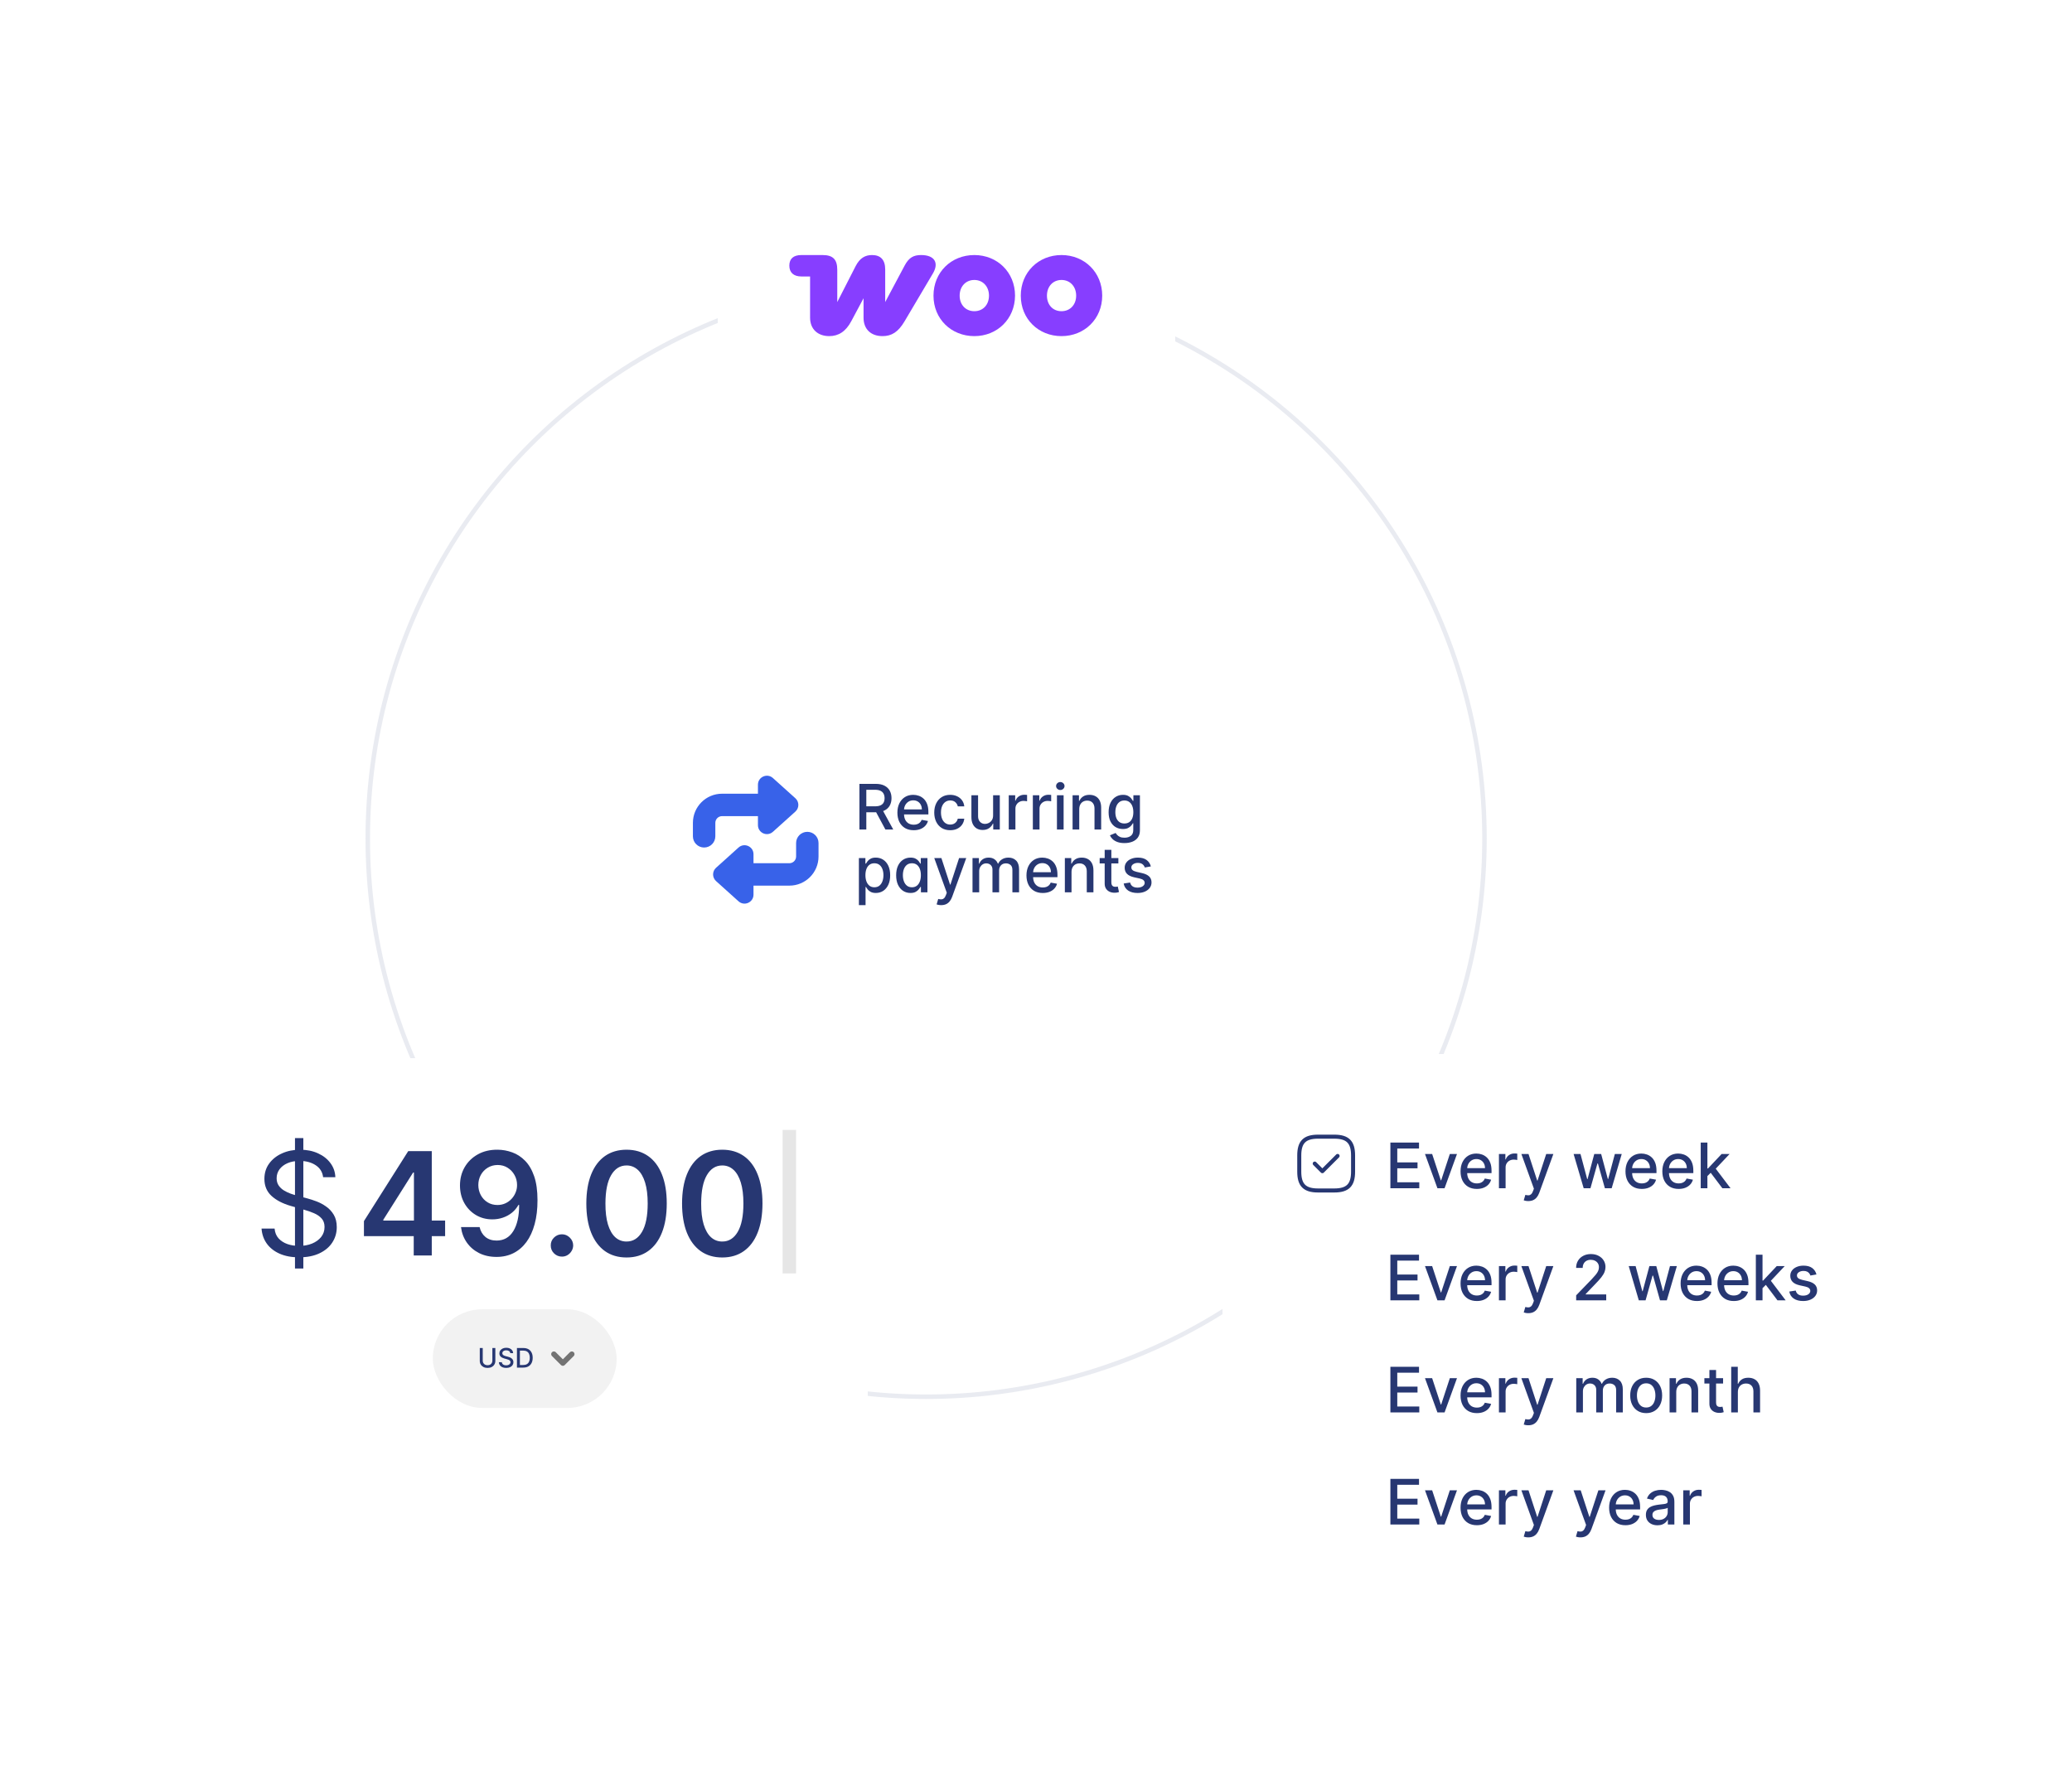 <?xml version="1.0" encoding="UTF-8"?> <svg xmlns="http://www.w3.org/2000/svg" width="462" height="399" viewBox="0 0 462 399" fill="none"><g filter="url(#filter0_dd_1973_12064)" data-figma-bg-blur-radius="40"><rect x="138.5" y="157" width="135.011" height="60.527" rx="10" fill="white" shape-rendering="crispEdges"></rect><path fill-rule="evenodd" clip-rule="evenodd" d="M154.5 183.513C154.5 179.923 157.41 177.013 161 177.013H172C173.381 177.013 174.5 178.132 174.5 179.513C174.5 180.894 173.381 182.013 172 182.013H161C160.172 182.013 159.5 182.685 159.5 183.513V186.513C159.5 187.894 158.381 189.013 157 189.013C155.619 189.013 154.5 187.894 154.5 186.513V183.513Z" fill="#3862E9"></path><path d="M177.348 178.027C178.231 178.821 178.231 180.205 177.348 181L172.338 185.509C171.051 186.667 169 185.754 169 184.022L169 175.004C169 173.272 171.051 172.359 172.338 173.517L177.348 178.027Z" fill="#3862E9"></path><path fill-rule="evenodd" clip-rule="evenodd" d="M182.51 191.014C182.51 194.604 179.6 197.514 176.01 197.514H165.01C163.629 197.514 162.51 196.395 162.51 195.014C162.51 193.633 163.629 192.514 165.01 192.514H176.01C176.838 192.514 177.51 191.843 177.51 191.014V188.014C177.51 186.633 178.629 185.514 180.01 185.514C181.39 185.514 182.51 186.633 182.51 188.014V191.014Z" fill="#3862E9"></path><path d="M159.662 196.501C158.779 195.706 158.779 194.322 159.662 193.528L164.672 189.018C165.959 187.86 168.01 188.773 168.01 190.505L168.01 199.523C168.01 201.255 165.959 202.168 164.672 201.01L159.662 196.501Z" fill="#3862E9"></path><path d="M191.629 185V174.818H195.259C196.047 174.818 196.702 174.954 197.222 175.226C197.746 175.498 198.137 175.874 198.396 176.354C198.654 176.832 198.783 177.384 198.783 178.01C198.783 178.633 198.653 179.182 198.391 179.656C198.132 180.126 197.741 180.492 197.217 180.754C196.697 181.016 196.042 181.147 195.254 181.147H192.504V179.825H195.114C195.612 179.825 196.016 179.753 196.328 179.611C196.642 179.468 196.873 179.261 197.019 178.989C197.164 178.718 197.237 178.391 197.237 178.01C197.237 177.625 197.163 177.292 197.014 177.011C196.868 176.729 196.637 176.513 196.323 176.364C196.011 176.212 195.602 176.136 195.095 176.136H193.166V185H191.629ZM196.656 180.406L199.171 185H197.421L194.955 180.406H196.656ZM203.729 185.154C202.977 185.154 202.329 184.993 201.785 184.672C201.245 184.347 200.827 183.891 200.532 183.305C200.241 182.715 200.095 182.024 200.095 181.232C200.095 180.449 200.241 179.76 200.532 179.163C200.827 178.567 201.238 178.101 201.765 177.766C202.295 177.432 202.915 177.264 203.625 177.264C204.055 177.264 204.473 177.335 204.877 177.478C205.282 177.621 205.645 177.844 205.966 178.149C206.288 178.454 206.541 178.85 206.727 179.337C206.912 179.821 207.005 180.41 207.005 181.102V181.629H200.935V180.516H205.549C205.549 180.125 205.469 179.778 205.31 179.477C205.151 179.172 204.927 178.931 204.639 178.756C204.354 178.58 204.019 178.492 203.634 178.492C203.217 178.492 202.852 178.595 202.541 178.8C202.233 179.003 201.994 179.268 201.825 179.596C201.659 179.921 201.576 180.274 201.576 180.655V181.525C201.576 182.035 201.666 182.469 201.845 182.827C202.027 183.185 202.281 183.459 202.605 183.648C202.93 183.833 203.31 183.926 203.744 183.926C204.026 183.926 204.282 183.886 204.514 183.807C204.746 183.724 204.947 183.601 205.116 183.439C205.285 183.277 205.414 183.076 205.504 182.837L206.911 183.091C206.798 183.505 206.596 183.868 206.304 184.18C206.016 184.488 205.653 184.728 205.215 184.901C204.781 185.07 204.286 185.154 203.729 185.154ZM211.871 185.154C211.132 185.154 210.496 184.987 209.962 184.652C209.432 184.314 209.024 183.848 208.739 183.255C208.454 182.662 208.312 181.982 208.312 181.217C208.312 180.441 208.457 179.757 208.749 179.163C209.041 178.567 209.452 178.101 209.982 177.766C210.512 177.432 211.137 177.264 211.856 177.264C212.436 177.264 212.953 177.372 213.407 177.587C213.861 177.799 214.228 178.098 214.506 178.482C214.788 178.867 214.955 179.316 215.008 179.83H213.562C213.482 179.472 213.3 179.163 213.015 178.905C212.733 178.646 212.355 178.517 211.881 178.517C211.467 178.517 211.104 178.626 210.792 178.845C210.484 179.061 210.244 179.369 210.071 179.77C209.899 180.168 209.813 180.638 209.813 181.182C209.813 181.739 209.897 182.219 210.066 182.624C210.236 183.028 210.474 183.341 210.782 183.563C211.094 183.785 211.46 183.896 211.881 183.896C212.163 183.896 212.418 183.845 212.647 183.742C212.879 183.636 213.073 183.485 213.228 183.29C213.388 183.094 213.499 182.859 213.562 182.584H215.008C214.955 183.078 214.794 183.518 214.526 183.906C214.258 184.294 213.898 184.599 213.447 184.821C213 185.043 212.474 185.154 211.871 185.154ZM221.435 181.833V177.364H222.927V185H221.465V183.678H221.386C221.21 184.085 220.928 184.425 220.54 184.697C220.156 184.965 219.677 185.099 219.104 185.099C218.613 185.099 218.179 184.992 217.801 184.776C217.427 184.558 217.132 184.234 216.916 183.807C216.704 183.379 216.598 182.851 216.598 182.221V177.364H218.084V182.042C218.084 182.562 218.229 182.977 218.517 183.285C218.805 183.593 219.18 183.747 219.641 183.747C219.919 183.747 220.196 183.678 220.471 183.538C220.749 183.399 220.98 183.189 221.162 182.907C221.347 182.625 221.439 182.267 221.435 181.833ZM224.924 185V177.364H226.361V178.577H226.44C226.58 178.166 226.825 177.843 227.176 177.607C227.531 177.369 227.932 177.249 228.379 177.249C228.472 177.249 228.582 177.253 228.707 177.259C228.837 177.266 228.938 177.274 229.011 177.284V178.706C228.951 178.689 228.845 178.671 228.693 178.651C228.54 178.628 228.388 178.616 228.235 178.616C227.884 178.616 227.571 178.691 227.296 178.84C227.024 178.986 226.808 179.19 226.649 179.452C226.49 179.71 226.411 180.005 226.411 180.337V185H224.924ZM230.297 185V177.364H231.734V178.577H231.813C231.953 178.166 232.198 177.843 232.549 177.607C232.904 177.369 233.305 177.249 233.752 177.249C233.845 177.249 233.955 177.253 234.081 177.259C234.21 177.266 234.311 177.274 234.384 177.284V178.706C234.324 178.689 234.218 178.671 234.066 178.651C233.913 178.628 233.761 178.616 233.608 178.616C233.257 178.616 232.944 178.691 232.669 178.84C232.397 178.986 232.181 179.19 232.022 179.452C231.863 179.71 231.784 180.005 231.784 180.337V185H230.297ZM235.67 185V177.364H237.157V185H235.67ZM236.421 176.185C236.162 176.185 235.94 176.099 235.755 175.927C235.572 175.751 235.481 175.542 235.481 175.3C235.481 175.055 235.572 174.846 235.755 174.674C235.94 174.498 236.162 174.411 236.421 174.411C236.679 174.411 236.9 174.498 237.082 174.674C237.268 174.846 237.361 175.055 237.361 175.3C237.361 175.542 237.268 175.751 237.082 175.927C236.9 176.099 236.679 176.185 236.421 176.185ZM240.643 180.466V185H239.157V177.364H240.583V178.607H240.678C240.853 178.202 241.129 177.877 241.503 177.632C241.881 177.387 242.357 177.264 242.93 177.264C243.45 177.264 243.906 177.374 244.297 177.592C244.688 177.808 244.992 178.129 245.207 178.557C245.422 178.984 245.53 179.513 245.53 180.143V185H244.044V180.322C244.044 179.768 243.899 179.336 243.611 179.024C243.323 178.709 242.927 178.552 242.423 178.552C242.078 178.552 241.772 178.626 241.503 178.776C241.238 178.925 241.027 179.143 240.872 179.432C240.719 179.717 240.643 180.062 240.643 180.466ZM250.725 188.023C250.119 188.023 249.597 187.943 249.159 187.784C248.725 187.625 248.371 187.415 248.095 187.153C247.82 186.891 247.615 186.604 247.479 186.293L248.757 185.766C248.846 185.911 248.965 186.066 249.115 186.228C249.267 186.394 249.473 186.535 249.731 186.651C249.993 186.767 250.329 186.825 250.74 186.825C251.304 186.825 251.769 186.687 252.137 186.412C252.505 186.14 252.689 185.706 252.689 185.109V183.608H252.595C252.505 183.77 252.376 183.951 252.207 184.15C252.041 184.349 251.813 184.521 251.521 184.667C251.229 184.813 250.85 184.886 250.382 184.886C249.779 184.886 249.236 184.745 248.752 184.463C248.271 184.178 247.89 183.759 247.608 183.205C247.33 182.648 247.191 181.964 247.191 181.152C247.191 180.34 247.328 179.644 247.603 179.064C247.882 178.484 248.263 178.04 248.747 177.732C249.231 177.42 249.779 177.264 250.392 177.264C250.866 177.264 251.249 177.344 251.541 177.503C251.832 177.659 252.059 177.841 252.222 178.05C252.388 178.259 252.515 178.442 252.605 178.602H252.714V177.364H254.171V185.169C254.171 185.825 254.018 186.364 253.713 186.785C253.408 187.206 252.996 187.517 252.475 187.719C251.958 187.922 251.375 188.023 250.725 188.023ZM250.71 183.653C251.138 183.653 251.499 183.553 251.794 183.354C252.093 183.152 252.318 182.864 252.47 182.489C252.626 182.112 252.704 181.659 252.704 181.132C252.704 180.618 252.628 180.166 252.475 179.775C252.323 179.384 252.099 179.079 251.804 178.86C251.509 178.638 251.145 178.527 250.71 178.527C250.263 178.527 249.89 178.643 249.592 178.875C249.294 179.104 249.068 179.415 248.916 179.81C248.767 180.204 248.692 180.645 248.692 181.132C248.692 181.633 248.768 182.072 248.921 182.45C249.073 182.827 249.299 183.122 249.597 183.335C249.898 183.547 250.27 183.653 250.71 183.653ZM191.51 201.864V191.364H192.962V192.602H193.086C193.172 192.442 193.296 192.259 193.459 192.05C193.621 191.841 193.847 191.659 194.135 191.503C194.423 191.344 194.805 191.264 195.278 191.264C195.895 191.264 196.445 191.42 196.929 191.732C197.413 192.043 197.792 192.492 198.068 193.079C198.346 193.665 198.485 194.371 198.485 195.197C198.485 196.022 198.348 196.73 198.073 197.32C197.797 197.906 197.42 198.359 196.939 198.677C196.458 198.992 195.91 199.149 195.293 199.149C194.829 199.149 194.45 199.071 194.155 198.915C193.863 198.76 193.635 198.577 193.469 198.369C193.303 198.16 193.176 197.974 193.086 197.812H192.997V201.864H191.51ZM192.967 195.182C192.967 195.719 193.045 196.189 193.2 196.594C193.356 196.998 193.582 197.315 193.877 197.543C194.171 197.769 194.533 197.881 194.96 197.881C195.404 197.881 195.776 197.764 196.074 197.528C196.372 197.29 196.598 196.967 196.75 196.559C196.906 196.151 196.984 195.692 196.984 195.182C196.984 194.678 196.908 194.226 196.755 193.825C196.606 193.424 196.381 193.107 196.079 192.875C195.781 192.643 195.408 192.527 194.96 192.527C194.529 192.527 194.165 192.638 193.867 192.86C193.572 193.082 193.348 193.392 193.195 193.79C193.043 194.187 192.967 194.652 192.967 195.182ZM203.009 199.149C202.393 199.149 201.843 198.992 201.359 198.677C200.878 198.359 200.5 197.906 200.225 197.32C199.953 196.73 199.818 196.022 199.818 195.197C199.818 194.371 199.955 193.665 200.23 193.079C200.509 192.492 200.89 192.043 201.374 191.732C201.858 191.42 202.406 191.264 203.019 191.264C203.493 191.264 203.874 191.344 204.163 191.503C204.454 191.659 204.68 191.841 204.839 192.05C205.001 192.259 205.127 192.442 205.217 192.602H205.306V191.364H206.793V199H205.341V197.812H205.217C205.127 197.974 204.998 198.16 204.829 198.369C204.663 198.577 204.435 198.76 204.143 198.915C203.851 199.071 203.473 199.149 203.009 199.149ZM203.337 197.881C203.765 197.881 204.126 197.769 204.421 197.543C204.72 197.315 204.945 196.998 205.097 196.594C205.253 196.189 205.331 195.719 205.331 195.182C205.331 194.652 205.255 194.187 205.102 193.79C204.95 193.392 204.726 193.082 204.431 192.86C204.136 192.638 203.772 192.527 203.337 192.527C202.89 192.527 202.517 192.643 202.219 192.875C201.921 193.107 201.695 193.424 201.543 193.825C201.394 194.226 201.319 194.678 201.319 195.182C201.319 195.692 201.395 196.151 201.548 196.559C201.7 196.967 201.926 197.29 202.224 197.528C202.525 197.764 202.897 197.881 203.337 197.881ZM209.854 201.864C209.632 201.864 209.43 201.845 209.247 201.809C209.065 201.776 208.929 201.739 208.84 201.7L209.198 200.482C209.469 200.554 209.711 200.586 209.924 200.576C210.136 200.566 210.323 200.487 210.485 200.337C210.651 200.188 210.797 199.945 210.923 199.607L211.107 199.099L208.313 191.364H209.904L211.838 197.29H211.917L213.851 191.364H215.447L212.3 200.019C212.154 200.417 211.969 200.753 211.743 201.028C211.518 201.307 211.249 201.516 210.938 201.655C210.626 201.794 210.265 201.864 209.854 201.864ZM216.844 199V191.364H218.271V192.607H218.365C218.524 192.186 218.785 191.857 219.146 191.622C219.507 191.384 219.94 191.264 220.443 191.264C220.954 191.264 221.381 191.384 221.726 191.622C222.074 191.861 222.331 192.189 222.497 192.607H222.576C222.759 192.199 223.049 191.874 223.446 191.632C223.844 191.387 224.318 191.264 224.868 191.264C225.561 191.264 226.126 191.481 226.563 191.915C227.004 192.35 227.225 193.004 227.225 193.879V199H225.738V194.018C225.738 193.501 225.597 193.127 225.316 192.895C225.034 192.663 224.697 192.547 224.306 192.547C223.822 192.547 223.446 192.696 223.178 192.994C222.909 193.289 222.775 193.669 222.775 194.133V199H221.294V193.924C221.294 193.51 221.164 193.177 220.906 192.925C220.647 192.673 220.311 192.547 219.897 192.547C219.615 192.547 219.355 192.621 219.116 192.771C218.881 192.916 218.69 193.12 218.544 193.382C218.402 193.644 218.331 193.947 218.331 194.292V199H216.844ZM232.508 199.154C231.756 199.154 231.108 198.993 230.564 198.672C230.024 198.347 229.607 197.891 229.312 197.305C229.02 196.715 228.874 196.024 228.874 195.232C228.874 194.449 229.02 193.76 229.312 193.163C229.607 192.567 230.017 192.101 230.544 191.766C231.075 191.432 231.695 191.264 232.404 191.264C232.835 191.264 233.252 191.335 233.657 191.478C234.061 191.621 234.424 191.844 234.745 192.149C235.067 192.454 235.321 192.85 235.506 193.337C235.692 193.821 235.785 194.41 235.785 195.102V195.629H229.714V194.516H234.328C234.328 194.125 234.248 193.778 234.089 193.477C233.93 193.172 233.706 192.931 233.418 192.756C233.133 192.58 232.798 192.492 232.414 192.492C231.996 192.492 231.632 192.595 231.32 192.8C231.012 193.003 230.773 193.268 230.604 193.596C230.438 193.921 230.356 194.274 230.356 194.655V195.525C230.356 196.035 230.445 196.469 230.624 196.827C230.806 197.185 231.06 197.459 231.385 197.648C231.709 197.833 232.089 197.926 232.523 197.926C232.805 197.926 233.062 197.886 233.294 197.807C233.526 197.724 233.726 197.601 233.895 197.439C234.064 197.277 234.194 197.076 234.283 196.837L235.69 197.091C235.577 197.505 235.375 197.868 235.084 198.18C234.795 198.488 234.432 198.728 233.995 198.901C233.561 199.07 233.065 199.154 232.508 199.154ZM238.92 194.466V199H237.434V191.364H238.861V192.607H238.955C239.131 192.202 239.406 191.877 239.78 191.632C240.158 191.387 240.634 191.264 241.207 191.264C241.728 191.264 242.183 191.374 242.574 191.592C242.966 191.808 243.269 192.129 243.484 192.557C243.7 192.984 243.807 193.513 243.807 194.143V199H242.321V194.322C242.321 193.768 242.177 193.336 241.888 193.024C241.6 192.709 241.204 192.552 240.7 192.552C240.355 192.552 240.049 192.626 239.78 192.776C239.515 192.925 239.305 193.143 239.149 193.432C238.997 193.717 238.92 194.062 238.92 194.466ZM249.366 191.364V192.557H245.195V191.364H249.366ZM246.313 189.534H247.8V196.758C247.8 197.046 247.843 197.263 247.929 197.409C248.015 197.552 248.126 197.649 248.262 197.702C248.401 197.752 248.552 197.777 248.714 197.777C248.834 197.777 248.938 197.769 249.028 197.752C249.117 197.736 249.187 197.722 249.236 197.712L249.505 198.94C249.419 198.973 249.296 199.007 249.137 199.04C248.978 199.076 248.779 199.096 248.54 199.099C248.149 199.106 247.785 199.036 247.447 198.891C247.109 198.745 246.835 198.519 246.626 198.214C246.418 197.91 246.313 197.527 246.313 197.066V189.534ZM256.609 193.228L255.262 193.467C255.206 193.294 255.116 193.13 254.994 192.974C254.874 192.819 254.712 192.691 254.506 192.592C254.301 192.492 254.044 192.442 253.736 192.442C253.315 192.442 252.963 192.537 252.682 192.726C252.4 192.911 252.259 193.152 252.259 193.447C252.259 193.702 252.354 193.907 252.543 194.063C252.731 194.219 253.036 194.347 253.457 194.446L254.67 194.724C255.373 194.887 255.897 195.137 256.241 195.475C256.586 195.813 256.758 196.252 256.758 196.793C256.758 197.25 256.626 197.658 256.361 198.016C256.099 198.37 255.733 198.649 255.262 198.851C254.795 199.053 254.253 199.154 253.636 199.154C252.781 199.154 252.083 198.972 251.543 198.607C251.003 198.239 250.672 197.717 250.549 197.041L251.986 196.822C252.075 197.197 252.259 197.48 252.538 197.673C252.816 197.862 253.179 197.956 253.626 197.956C254.114 197.956 254.503 197.855 254.795 197.653C255.086 197.447 255.232 197.197 255.232 196.902C255.232 196.663 255.143 196.463 254.964 196.3C254.788 196.138 254.518 196.015 254.153 195.933L252.861 195.649C252.148 195.487 251.621 195.228 251.28 194.874C250.942 194.519 250.773 194.07 250.773 193.526C250.773 193.076 250.899 192.681 251.15 192.343C251.402 192.005 251.75 191.741 252.195 191.553C252.639 191.36 253.147 191.264 253.721 191.264C254.546 191.264 255.196 191.443 255.67 191.801C256.144 192.156 256.457 192.631 256.609 193.228Z" fill="#273772"></path></g><circle cx="206.5" cy="187" r="124.5" stroke="#273772" stroke-opacity="0.1"></circle><g filter="url(#filter1_dd_1973_12064)" data-figma-bg-blur-radius="40"><rect x="40.5" y="236" width="153" height="94" rx="10" fill="white" shape-rendering="crispEdges"></rect><path d="M65.773 282.909V253.818H67.636V282.909H65.773ZM72.046 262.545C71.909 261.394 71.356 260.5 70.386 259.864C69.417 259.227 68.227 258.909 66.818 258.909C65.788 258.909 64.886 259.076 64.114 259.409C63.349 259.742 62.75 260.201 62.318 260.784C61.894 261.367 61.682 262.03 61.682 262.773C61.682 263.394 61.83 263.928 62.125 264.375C62.428 264.814 62.814 265.182 63.284 265.477C63.754 265.765 64.246 266.004 64.761 266.193C65.276 266.375 65.75 266.523 66.182 266.636L68.546 267.273C69.151 267.432 69.826 267.652 70.568 267.932C71.318 268.212 72.034 268.595 72.716 269.08C73.405 269.557 73.974 270.17 74.421 270.92C74.867 271.67 75.091 272.591 75.091 273.682C75.091 274.939 74.761 276.076 74.102 277.091C73.451 278.106 72.496 278.913 71.239 279.511C69.989 280.11 68.47 280.409 66.682 280.409C65.015 280.409 63.572 280.14 62.352 279.602C61.14 279.064 60.186 278.314 59.489 277.352C58.799 276.39 58.409 275.273 58.318 274H61.227C61.303 274.879 61.599 275.606 62.114 276.182C62.636 276.75 63.295 277.174 64.091 277.455C64.894 277.727 65.758 277.864 66.682 277.864C67.758 277.864 68.724 277.689 69.579 277.341C70.436 276.985 71.114 276.492 71.614 275.864C72.114 275.227 72.364 274.485 72.364 273.636C72.364 272.864 72.148 272.235 71.716 271.75C71.284 271.265 70.716 270.871 70.011 270.568C69.307 270.265 68.546 270 67.727 269.773L64.864 268.955C63.045 268.432 61.606 267.686 60.545 266.716C59.485 265.746 58.955 264.477 58.955 262.909C58.955 261.606 59.307 260.47 60.011 259.5C60.724 258.523 61.678 257.765 62.875 257.227C64.079 256.682 65.424 256.409 66.909 256.409C68.409 256.409 69.742 256.678 70.909 257.216C72.076 257.746 73 258.473 73.682 259.398C74.371 260.322 74.735 261.371 74.773 262.545H72.046Z" fill="#273772"></path><path d="M81.148 275.682V272.33L91.023 256.727H93.818V261.5H92.114L85.466 272.034V272.216H99.25V275.682H81.148ZM92.25 280V274.659L92.296 273.159V256.727H96.273V280H92.25ZM110.96 256.409C112.074 256.417 113.157 256.614 114.21 257C115.271 257.379 116.225 258 117.074 258.864C117.922 259.72 118.597 260.867 119.097 262.307C119.597 263.746 119.847 265.527 119.847 267.648C119.854 269.648 119.642 271.436 119.21 273.011C118.786 274.58 118.176 275.905 117.381 276.989C116.585 278.072 115.627 278.898 114.506 279.466C113.384 280.034 112.123 280.318 110.722 280.318C109.252 280.318 107.949 280.03 106.812 279.455C105.684 278.879 104.771 278.091 104.074 277.091C103.377 276.091 102.949 274.947 102.79 273.659H106.938C107.15 274.583 107.581 275.318 108.233 275.864C108.892 276.402 109.722 276.67 110.722 276.67C112.335 276.67 113.578 275.97 114.449 274.568C115.32 273.167 115.756 271.22 115.756 268.727H115.597C115.225 269.394 114.744 269.97 114.153 270.455C113.563 270.932 112.892 271.299 112.142 271.557C111.4 271.814 110.612 271.943 109.778 271.943C108.415 271.943 107.188 271.617 106.097 270.966C105.013 270.314 104.153 269.42 103.517 268.284C102.888 267.148 102.57 265.848 102.562 264.386C102.562 262.871 102.911 261.511 103.608 260.307C104.313 259.095 105.294 258.14 106.551 257.443C107.809 256.739 109.278 256.394 110.96 256.409ZM110.972 259.818C110.153 259.818 109.415 260.019 108.756 260.42C108.104 260.814 107.589 261.352 107.21 262.034C106.839 262.708 106.653 263.462 106.653 264.295C106.661 265.121 106.847 265.871 107.21 266.545C107.581 267.22 108.085 267.754 108.722 268.148C109.366 268.542 110.1 268.739 110.926 268.739C111.54 268.739 112.112 268.621 112.642 268.386C113.172 268.152 113.634 267.826 114.028 267.409C114.43 266.985 114.741 266.504 114.96 265.966C115.188 265.428 115.297 264.86 115.29 264.261C115.29 263.466 115.1 262.731 114.722 262.057C114.35 261.383 113.839 260.841 113.188 260.432C112.544 260.023 111.805 259.818 110.972 259.818ZM125.304 280.25C124.615 280.25 124.024 280.008 123.531 279.523C123.039 279.038 122.796 278.447 122.804 277.75C122.796 277.068 123.039 276.485 123.531 276C124.024 275.515 124.615 275.273 125.304 275.273C125.971 275.273 126.55 275.515 127.043 276C127.543 276.485 127.796 277.068 127.804 277.75C127.796 278.212 127.675 278.633 127.44 279.011C127.213 279.39 126.91 279.693 126.531 279.92C126.16 280.14 125.751 280.25 125.304 280.25ZM139.702 280.443C137.83 280.443 136.224 279.97 134.884 279.023C133.55 278.068 132.524 276.693 131.804 274.898C131.092 273.095 130.736 270.924 130.736 268.386C130.743 265.848 131.103 263.689 131.815 261.909C132.535 260.121 133.562 258.758 134.895 257.818C136.236 256.879 137.838 256.409 139.702 256.409C141.565 256.409 143.168 256.879 144.509 257.818C145.849 258.758 146.876 260.121 147.588 261.909C148.308 263.697 148.668 265.856 148.668 268.386C148.668 270.932 148.308 273.106 147.588 274.909C146.876 276.705 145.849 278.076 144.509 279.023C143.175 279.97 141.573 280.443 139.702 280.443ZM139.702 276.886C141.156 276.886 142.304 276.17 143.145 274.739C143.993 273.299 144.418 271.182 144.418 268.386C144.418 266.538 144.224 264.985 143.838 263.727C143.452 262.47 142.906 261.523 142.202 260.886C141.497 260.242 140.664 259.92 139.702 259.92C138.255 259.92 137.111 260.64 136.27 262.08C135.429 263.511 135.005 265.614 134.997 268.386C134.99 270.242 135.175 271.803 135.554 273.068C135.94 274.333 136.486 275.288 137.19 275.932C137.895 276.568 138.732 276.886 139.702 276.886ZM161.045 280.443C159.174 280.443 157.568 279.97 156.227 279.023C154.894 278.068 153.867 276.693 153.148 274.898C152.436 273.095 152.08 270.924 152.08 268.386C152.087 265.848 152.447 263.689 153.159 261.909C153.879 260.121 154.905 258.758 156.239 257.818C157.58 256.879 159.182 256.409 161.045 256.409C162.909 256.409 164.511 256.879 165.852 257.818C167.193 258.758 168.22 260.121 168.932 261.909C169.652 263.697 170.011 265.856 170.011 268.386C170.011 270.932 169.652 273.106 168.932 274.909C168.22 276.705 167.193 278.076 165.852 279.023C164.519 279.97 162.917 280.443 161.045 280.443ZM161.045 276.886C162.5 276.886 163.648 276.17 164.489 274.739C165.337 273.299 165.761 271.182 165.761 268.386C165.761 266.538 165.568 264.985 165.182 263.727C164.795 262.47 164.25 261.523 163.545 260.886C162.841 260.242 162.008 259.92 161.045 259.92C159.598 259.92 158.455 260.64 157.614 262.08C156.773 263.511 156.348 265.614 156.341 268.386C156.333 270.242 156.519 271.803 156.898 273.068C157.284 274.333 157.83 275.288 158.534 275.932C159.239 276.568 160.076 276.886 161.045 276.886Z" fill="#273772"></path><rect x="174.5" y="252" width="3" height="32" fill="#E6E6E6"></rect><rect x="96.5" y="292" width="41" height="22" rx="11" fill="#F2F2F2"></rect><path d="M109.786 300.636H110.446V303.506C110.446 303.812 110.374 304.082 110.231 304.318C110.087 304.553 109.886 304.737 109.626 304.872C109.366 305.006 109.061 305.072 108.712 305.072C108.364 305.072 108.06 305.006 107.8 304.872C107.54 304.737 107.338 304.553 107.195 304.318C107.051 304.082 106.979 303.812 106.979 303.506V300.636H107.638V303.453C107.638 303.651 107.681 303.826 107.768 303.979C107.856 304.133 107.98 304.254 108.141 304.342C108.301 304.428 108.491 304.472 108.712 304.472C108.933 304.472 109.124 304.428 109.285 304.342C109.447 304.254 109.57 304.133 109.656 303.979C109.742 303.826 109.786 303.651 109.786 303.453V300.636ZM113.783 301.783C113.76 301.581 113.667 301.425 113.502 301.314C113.337 301.202 113.13 301.146 112.88 301.146C112.701 301.146 112.546 301.174 112.415 301.231C112.285 301.286 112.183 301.363 112.111 301.461C112.04 301.558 112.004 301.668 112.004 301.791C112.004 301.895 112.028 301.984 112.077 302.06C112.126 302.135 112.191 302.198 112.27 302.249C112.351 302.299 112.438 302.341 112.53 302.375C112.623 302.408 112.711 302.435 112.797 302.456L113.223 302.567C113.362 302.601 113.505 302.647 113.651 302.705C113.797 302.763 113.933 302.84 114.058 302.935C114.183 303.031 114.284 303.148 114.361 303.289C114.439 303.43 114.478 303.598 114.478 303.794C114.478 304.041 114.414 304.261 114.286 304.452C114.16 304.644 113.976 304.795 113.734 304.906C113.494 305.017 113.204 305.072 112.863 305.072C112.536 305.072 112.253 305.021 112.015 304.917C111.776 304.813 111.589 304.666 111.454 304.476C111.319 304.284 111.245 304.057 111.231 303.794H111.891C111.904 303.952 111.955 304.083 112.045 304.188C112.135 304.292 112.251 304.369 112.392 304.42C112.534 304.47 112.689 304.495 112.858 304.495C113.045 304.495 113.21 304.466 113.355 304.408C113.501 304.348 113.616 304.266 113.7 304.161C113.784 304.054 113.826 303.93 113.826 303.788C113.826 303.658 113.789 303.553 113.715 303.47C113.643 303.388 113.544 303.32 113.419 303.266C113.295 303.212 113.155 303.164 112.999 303.123L112.483 302.982C112.134 302.887 111.857 302.747 111.653 302.562C111.449 302.378 111.348 302.134 111.348 301.83C111.348 301.578 111.416 301.359 111.552 301.171C111.689 300.984 111.873 300.838 112.106 300.734C112.339 300.629 112.602 300.577 112.895 300.577C113.19 300.577 113.451 300.629 113.677 300.732C113.904 300.836 114.083 300.979 114.214 301.161C114.344 301.341 114.412 301.548 114.418 301.783H113.783ZM116.677 305H115.265V300.636H116.722C117.15 300.636 117.517 300.724 117.824 300.898C118.13 301.072 118.365 301.321 118.529 301.646C118.694 301.97 118.776 302.359 118.776 302.812C118.776 303.266 118.693 303.657 118.527 303.984C118.362 304.31 118.123 304.562 117.811 304.738C117.498 304.913 117.12 305 116.677 305ZM115.923 304.425H116.641C116.973 304.425 117.25 304.362 117.47 304.237C117.69 304.111 117.855 303.928 117.964 303.69C118.074 303.45 118.128 303.157 118.128 302.812C118.128 302.469 118.074 302.179 117.964 301.94C117.856 301.702 117.695 301.521 117.48 301.397C117.266 301.273 117 301.212 116.681 301.212H115.923V304.425Z" fill="#273772"></path><path d="M123.5 302L125.5 304L127.5 302" stroke="#737373" stroke-width="1.2" stroke-linecap="round" stroke-linejoin="round"></path></g><g filter="url(#filter2_dd_1973_12064)" data-figma-bg-blur-radius="40"><rect x="272.5" y="235" width="149.4" height="124" rx="10" fill="white" shape-rendering="crispEdges"></rect><path d="M293.9 265.5H297.5C300.5 265.5 301.7 264.3 301.7 261.3V257.7C301.7 254.7 300.5 253.5 297.5 253.5H293.9C290.9 253.5 289.7 254.7 289.7 257.7V261.3C289.7 264.3 290.9 265.5 293.9 265.5Z" stroke="#273772" stroke-width="0.9" stroke-linecap="round" stroke-linejoin="round"></path><path d="M293.15 259.5L294.848 261.198L298.25 257.802" stroke="#273772" stroke-width="0.9" stroke-linecap="round" stroke-linejoin="round"></path><path d="M310.019 265V254.818H316.403V256.141H311.555V259.243H316.069V260.56H311.555V263.678H316.462V265H310.019ZM324.868 257.364L322.099 265H320.508L317.734 257.364H319.33L321.263 263.24H321.343L323.272 257.364H324.868ZM329.296 265.154C328.544 265.154 327.896 264.993 327.352 264.672C326.812 264.347 326.395 263.891 326.1 263.305C325.808 262.715 325.662 262.024 325.662 261.232C325.662 260.449 325.808 259.76 326.1 259.163C326.395 258.567 326.806 258.101 327.333 257.766C327.863 257.432 328.483 257.264 329.192 257.264C329.623 257.264 330.04 257.335 330.445 257.478C330.849 257.621 331.212 257.844 331.534 258.149C331.855 258.454 332.109 258.85 332.294 259.337C332.48 259.821 332.573 260.41 332.573 261.102V261.629H326.502V260.516H331.116C331.116 260.125 331.036 259.778 330.877 259.477C330.718 259.172 330.494 258.931 330.206 258.756C329.921 258.58 329.586 258.492 329.202 258.492C328.784 258.492 328.42 258.595 328.108 258.8C327.8 259.003 327.561 259.268 327.392 259.596C327.227 259.921 327.144 260.274 327.144 260.655V261.525C327.144 262.035 327.233 262.469 327.412 262.827C327.594 263.185 327.848 263.459 328.173 263.648C328.498 263.833 328.877 263.926 329.311 263.926C329.593 263.926 329.85 263.886 330.082 263.807C330.314 263.724 330.514 263.601 330.683 263.439C330.852 263.277 330.982 263.076 331.071 262.837L332.478 263.091C332.365 263.505 332.163 263.868 331.872 264.18C331.583 264.488 331.22 264.728 330.783 264.901C330.349 265.07 329.853 265.154 329.296 265.154ZM334.222 265V257.364H335.659V258.577H335.738C335.877 258.166 336.123 257.843 336.474 257.607C336.829 257.369 337.23 257.249 337.677 257.249C337.77 257.249 337.879 257.253 338.005 257.259C338.135 257.266 338.236 257.274 338.309 257.284V258.706C338.249 258.689 338.143 258.671 337.99 258.651C337.838 258.628 337.685 258.616 337.533 258.616C337.182 258.616 336.868 258.691 336.593 258.84C336.322 258.986 336.106 259.19 335.947 259.452C335.788 259.71 335.708 260.005 335.708 260.337V265H334.222ZM340.767 267.864C340.545 267.864 340.343 267.845 340.161 267.809C339.978 267.776 339.842 267.739 339.753 267.7L340.111 266.482C340.383 266.554 340.625 266.586 340.837 266.576C341.049 266.566 341.236 266.487 341.398 266.337C341.564 266.188 341.71 265.945 341.836 265.607L342.02 265.099L339.226 257.364H340.817L342.751 263.29H342.83L344.764 257.364H346.36L343.213 266.019C343.067 266.417 342.882 266.753 342.656 267.028C342.431 267.307 342.162 267.516 341.851 267.655C341.539 267.794 341.178 267.864 340.767 267.864ZM353.118 265L350.871 257.364H352.407L353.903 262.972H353.978L355.479 257.364H357.015L358.507 262.947H358.581L360.068 257.364H361.604L359.362 265H357.846L356.295 259.487H356.18L354.629 265H353.118ZM366.074 265.154C365.321 265.154 364.673 264.993 364.13 264.672C363.59 264.347 363.172 263.891 362.877 263.305C362.585 262.715 362.439 262.024 362.439 261.232C362.439 260.449 362.585 259.76 362.877 259.163C363.172 258.567 363.583 258.101 364.11 257.766C364.64 257.432 365.26 257.264 365.969 257.264C366.4 257.264 366.818 257.335 367.222 257.478C367.626 257.621 367.989 257.844 368.311 258.149C368.632 258.454 368.886 258.85 369.072 259.337C369.257 259.821 369.35 260.41 369.35 261.102V261.629H363.28V260.516H367.893C367.893 260.125 367.814 259.778 367.655 259.477C367.496 259.172 367.272 258.931 366.983 258.756C366.698 258.58 366.364 258.492 365.979 258.492C365.562 258.492 365.197 258.595 364.885 258.8C364.577 259.003 364.339 259.268 364.17 259.596C364.004 259.921 363.921 260.274 363.921 260.655V261.525C363.921 262.035 364.01 262.469 364.189 262.827C364.372 263.185 364.625 263.459 364.95 263.648C365.275 263.833 365.654 263.926 366.089 263.926C366.37 263.926 366.627 263.886 366.859 263.807C367.091 263.724 367.292 263.601 367.461 263.439C367.63 263.277 367.759 263.076 367.849 262.837L369.256 263.091C369.143 263.505 368.941 263.868 368.649 264.18C368.361 264.488 367.998 264.728 367.56 264.901C367.126 265.07 366.631 265.154 366.074 265.154ZM374.29 265.154C373.538 265.154 372.89 264.993 372.347 264.672C371.806 264.347 371.389 263.891 371.094 263.305C370.802 262.715 370.656 262.024 370.656 261.232C370.656 260.449 370.802 259.76 371.094 259.163C371.389 258.567 371.8 258.101 372.327 257.766C372.857 257.432 373.477 257.264 374.186 257.264C374.617 257.264 375.035 257.335 375.439 257.478C375.843 257.621 376.206 257.844 376.528 258.149C376.849 258.454 377.103 258.85 377.288 259.337C377.474 259.821 377.567 260.41 377.567 261.102V261.629H371.496V260.516H376.11C376.11 260.125 376.031 259.778 375.871 259.477C375.712 259.172 375.489 258.931 375.2 258.756C374.915 258.58 374.58 258.492 374.196 258.492C373.778 258.492 373.414 258.595 373.102 258.8C372.794 259.003 372.555 259.268 372.386 259.596C372.221 259.921 372.138 260.274 372.138 260.655V261.525C372.138 262.035 372.227 262.469 372.406 262.827C372.589 263.185 372.842 263.459 373.167 263.648C373.492 263.833 373.871 263.926 374.305 263.926C374.587 263.926 374.844 263.886 375.076 263.807C375.308 263.724 375.509 263.601 375.678 263.439C375.847 263.277 375.976 263.076 376.065 262.837L377.472 263.091C377.36 263.505 377.157 263.868 376.866 264.18C376.577 264.488 376.214 264.728 375.777 264.901C375.343 265.07 374.847 265.154 374.29 265.154ZM380.583 262.41L380.573 260.595H380.832L383.874 257.364H385.654L382.184 261.043H381.95L380.583 262.41ZM379.216 265V254.818H380.703V265H379.216ZM384.039 265L381.304 261.371L382.328 260.332L385.863 265H384.039Z" fill="#273772"></path><path d="M310.019 290V279.818H316.403V281.141H311.555V284.243H316.069V285.56H311.555V288.678H316.462V290H310.019ZM324.868 282.364L322.099 290H320.508L317.734 282.364H319.33L321.263 288.24H321.343L323.272 282.364H324.868ZM329.296 290.154C328.544 290.154 327.896 289.993 327.352 289.672C326.812 289.347 326.395 288.891 326.1 288.305C325.808 287.715 325.662 287.024 325.662 286.232C325.662 285.449 325.808 284.76 326.1 284.163C326.395 283.567 326.806 283.101 327.333 282.766C327.863 282.432 328.483 282.264 329.192 282.264C329.623 282.264 330.04 282.335 330.445 282.478C330.849 282.621 331.212 282.844 331.534 283.149C331.855 283.454 332.109 283.85 332.294 284.337C332.48 284.821 332.573 285.41 332.573 286.102V286.629H326.502V285.516H331.116C331.116 285.125 331.036 284.778 330.877 284.477C330.718 284.172 330.494 283.931 330.206 283.756C329.921 283.58 329.586 283.492 329.202 283.492C328.784 283.492 328.42 283.595 328.108 283.8C327.8 284.003 327.561 284.268 327.392 284.596C327.227 284.921 327.144 285.274 327.144 285.655V286.525C327.144 287.035 327.233 287.469 327.412 287.827C327.594 288.185 327.848 288.459 328.173 288.648C328.498 288.833 328.877 288.926 329.311 288.926C329.593 288.926 329.85 288.886 330.082 288.807C330.314 288.724 330.514 288.601 330.683 288.439C330.852 288.277 330.982 288.076 331.071 287.837L332.478 288.091C332.365 288.505 332.163 288.868 331.872 289.18C331.583 289.488 331.22 289.728 330.783 289.901C330.349 290.07 329.853 290.154 329.296 290.154ZM334.222 290V282.364H335.659V283.577H335.738C335.877 283.166 336.123 282.843 336.474 282.607C336.829 282.369 337.23 282.249 337.677 282.249C337.77 282.249 337.879 282.253 338.005 282.259C338.135 282.266 338.236 282.274 338.309 282.284V283.706C338.249 283.689 338.143 283.671 337.99 283.651C337.838 283.628 337.685 283.616 337.533 283.616C337.182 283.616 336.868 283.691 336.593 283.84C336.322 283.986 336.106 284.19 335.947 284.452C335.788 284.71 335.708 285.005 335.708 285.337V290H334.222ZM340.767 292.864C340.545 292.864 340.343 292.845 340.161 292.809C339.978 292.776 339.842 292.739 339.753 292.7L340.111 291.482C340.383 291.554 340.625 291.586 340.837 291.576C341.049 291.566 341.236 291.487 341.398 291.337C341.564 291.188 341.71 290.945 341.836 290.607L342.02 290.099L339.226 282.364H340.817L342.751 288.29H342.83L344.764 282.364H346.36L343.213 291.019C343.067 291.417 342.882 291.753 342.656 292.028C342.431 292.307 342.162 292.516 341.851 292.655C341.539 292.794 341.178 292.864 340.767 292.864ZM351.442 290V288.886L354.888 285.317C355.256 284.929 355.559 284.589 355.797 284.298C356.039 284.003 356.22 283.723 356.339 283.457C356.459 283.192 356.518 282.911 356.518 282.612C356.518 282.274 356.439 281.982 356.28 281.737C356.121 281.489 355.903 281.298 355.628 281.165C355.353 281.03 355.043 280.962 354.699 280.962C354.334 280.962 354.016 281.036 353.744 281.185C353.472 281.335 353.264 281.545 353.118 281.817C352.972 282.089 352.899 282.407 352.899 282.771H351.432C351.432 282.152 351.575 281.61 351.86 281.146C352.145 280.682 352.536 280.322 353.033 280.067C353.53 279.808 354.095 279.679 354.729 279.679C355.368 279.679 355.932 279.807 356.419 280.062C356.909 280.314 357.292 280.658 357.567 281.096C357.842 281.53 357.98 282.021 357.98 282.567C357.98 282.945 357.909 283.315 357.766 283.676C357.627 284.037 357.383 284.44 357.035 284.884C356.687 285.325 356.203 285.86 355.584 286.49L353.56 288.608V288.683H358.144V290H351.442ZM365.409 290L363.162 282.364H364.698L366.194 287.972H366.269L367.77 282.364H369.306L370.798 287.947H370.873L372.359 282.364H373.895L371.653 290H370.137L368.586 284.487H368.471L366.92 290H365.409ZM378.365 290.154C377.612 290.154 376.964 289.993 376.421 289.672C375.881 289.347 375.463 288.891 375.168 288.305C374.876 287.715 374.73 287.024 374.73 286.232C374.73 285.449 374.876 284.76 375.168 284.163C375.463 283.567 375.874 283.101 376.401 282.766C376.931 282.432 377.551 282.264 378.26 282.264C378.691 282.264 379.109 282.335 379.513 282.478C379.917 282.621 380.28 282.844 380.602 283.149C380.923 283.454 381.177 283.85 381.363 284.337C381.548 284.821 381.641 285.41 381.641 286.102V286.629H375.571V285.516H380.184C380.184 285.125 380.105 284.778 379.946 284.477C379.787 284.172 379.563 283.931 379.275 283.756C378.989 283.58 378.655 283.492 378.27 283.492C377.853 283.492 377.488 283.595 377.176 283.8C376.868 284.003 376.63 284.268 376.461 284.596C376.295 284.921 376.212 285.274 376.212 285.655V286.525C376.212 287.035 376.301 287.469 376.48 287.827C376.663 288.185 376.916 288.459 377.241 288.648C377.566 288.833 377.945 288.926 378.38 288.926C378.661 288.926 378.918 288.886 379.15 288.807C379.382 288.724 379.583 288.601 379.752 288.439C379.921 288.277 380.05 288.076 380.14 287.837L381.547 288.091C381.434 288.505 381.232 288.868 380.94 289.18C380.652 289.488 380.289 289.728 379.851 289.901C379.417 290.07 378.922 290.154 378.365 290.154ZM386.581 290.154C385.829 290.154 385.181 289.993 384.638 289.672C384.097 289.347 383.68 288.891 383.385 288.305C383.093 287.715 382.947 287.024 382.947 286.232C382.947 285.449 383.093 284.76 383.385 284.163C383.68 283.567 384.091 283.101 384.618 282.766C385.148 282.432 385.768 282.264 386.477 282.264C386.908 282.264 387.326 282.335 387.73 282.478C388.134 282.621 388.497 282.844 388.819 283.149C389.14 283.454 389.394 283.85 389.579 284.337C389.765 284.821 389.858 285.41 389.858 286.102V286.629H383.787V285.516H388.401C388.401 285.125 388.322 284.778 388.162 284.477C388.003 284.172 387.78 283.931 387.491 283.756C387.206 283.58 386.872 283.492 386.487 283.492C386.069 283.492 385.705 283.595 385.393 283.8C385.085 284.003 384.846 284.268 384.677 284.596C384.512 284.921 384.429 285.274 384.429 285.655V286.525C384.429 287.035 384.518 287.469 384.697 287.827C384.88 288.185 385.133 288.459 385.458 288.648C385.783 288.833 386.162 288.926 386.596 288.926C386.878 288.926 387.135 288.886 387.367 288.807C387.599 288.724 387.8 288.601 387.969 288.439C388.138 288.277 388.267 288.076 388.356 287.837L389.763 288.091C389.651 288.505 389.448 288.868 389.157 289.18C388.868 289.488 388.506 289.728 388.068 289.901C387.634 290.07 387.138 290.154 386.581 290.154ZM392.874 287.41L392.864 285.595H393.123L396.165 282.364H397.945L394.475 286.043H394.241L392.874 287.41ZM391.507 290V279.818H392.994V290H391.507ZM396.33 290L393.595 286.371L394.619 285.332L398.154 290H396.33ZM405.022 284.228L403.675 284.467C403.619 284.294 403.529 284.13 403.407 283.974C403.287 283.819 403.125 283.691 402.919 283.592C402.714 283.492 402.457 283.442 402.149 283.442C401.728 283.442 401.377 283.537 401.095 283.726C400.813 283.911 400.672 284.152 400.672 284.447C400.672 284.702 400.767 284.907 400.956 285.063C401.145 285.219 401.449 285.347 401.87 285.446L403.083 285.724C403.786 285.887 404.31 286.137 404.654 286.475C404.999 286.813 405.172 287.252 405.172 287.793C405.172 288.25 405.039 288.658 404.774 289.016C404.512 289.37 404.146 289.649 403.675 289.851C403.208 290.053 402.666 290.154 402.049 290.154C401.194 290.154 400.497 289.972 399.956 289.607C399.416 289.239 399.085 288.717 398.962 288.041L400.399 287.822C400.488 288.197 400.672 288.48 400.951 288.673C401.229 288.862 401.592 288.956 402.039 288.956C402.527 288.956 402.916 288.855 403.208 288.653C403.499 288.447 403.645 288.197 403.645 287.902C403.645 287.663 403.556 287.463 403.377 287.3C403.201 287.138 402.931 287.015 402.566 286.933L401.274 286.649C400.561 286.487 400.034 286.228 399.693 285.874C399.355 285.519 399.186 285.07 399.186 284.526C399.186 284.076 399.312 283.681 399.564 283.343C399.815 283.005 400.163 282.741 400.608 282.553C401.052 282.36 401.56 282.264 402.134 282.264C402.959 282.264 403.609 282.443 404.083 282.801C404.557 283.156 404.87 283.631 405.022 284.228Z" fill="#273772"></path><path d="M310.019 315V304.818H316.403V306.141H311.555V309.243H316.069V310.56H311.555V313.678H316.462V315H310.019ZM324.868 307.364L322.099 315H320.508L317.734 307.364H319.33L321.263 313.24H321.343L323.272 307.364H324.868ZM329.296 315.154C328.544 315.154 327.896 314.993 327.352 314.672C326.812 314.347 326.395 313.891 326.1 313.305C325.808 312.715 325.662 312.024 325.662 311.232C325.662 310.449 325.808 309.76 326.1 309.163C326.395 308.567 326.806 308.101 327.333 307.766C327.863 307.432 328.483 307.264 329.192 307.264C329.623 307.264 330.04 307.335 330.445 307.478C330.849 307.621 331.212 307.844 331.534 308.149C331.855 308.454 332.109 308.85 332.294 309.337C332.48 309.821 332.573 310.41 332.573 311.102V311.629H326.502V310.516H331.116C331.116 310.125 331.036 309.778 330.877 309.477C330.718 309.172 330.494 308.931 330.206 308.756C329.921 308.58 329.586 308.492 329.202 308.492C328.784 308.492 328.42 308.595 328.108 308.8C327.8 309.003 327.561 309.268 327.392 309.596C327.227 309.921 327.144 310.274 327.144 310.655V311.525C327.144 312.035 327.233 312.469 327.412 312.827C327.594 313.185 327.848 313.459 328.173 313.648C328.498 313.833 328.877 313.926 329.311 313.926C329.593 313.926 329.85 313.886 330.082 313.807C330.314 313.724 330.514 313.601 330.683 313.439C330.852 313.277 330.982 313.076 331.071 312.837L332.478 313.091C332.365 313.505 332.163 313.868 331.872 314.18C331.583 314.488 331.22 314.728 330.783 314.901C330.349 315.07 329.853 315.154 329.296 315.154ZM334.222 315V307.364H335.659V308.577H335.738C335.877 308.166 336.123 307.843 336.474 307.607C336.829 307.369 337.23 307.249 337.677 307.249C337.77 307.249 337.879 307.253 338.005 307.259C338.135 307.266 338.236 307.274 338.309 307.284V308.706C338.249 308.689 338.143 308.671 337.99 308.651C337.838 308.628 337.685 308.616 337.533 308.616C337.182 308.616 336.868 308.691 336.593 308.84C336.322 308.986 336.106 309.19 335.947 309.452C335.788 309.71 335.708 310.005 335.708 310.337V315H334.222ZM340.767 317.864C340.545 317.864 340.343 317.845 340.161 317.809C339.978 317.776 339.842 317.739 339.753 317.7L340.111 316.482C340.383 316.554 340.625 316.586 340.837 316.576C341.049 316.566 341.236 316.487 341.398 316.337C341.564 316.188 341.71 315.945 341.836 315.607L342.02 315.099L339.226 307.364H340.817L342.751 313.29H342.83L344.764 307.364H346.36L343.213 316.019C343.067 316.417 342.882 316.753 342.656 317.028C342.431 317.307 342.162 317.516 341.851 317.655C341.539 317.794 341.178 317.864 340.767 317.864ZM351.462 315V307.364H352.889V308.607H352.983C353.143 308.186 353.403 307.857 353.764 307.622C354.125 307.384 354.558 307.264 355.062 307.264C355.572 307.264 356 307.384 356.344 307.622C356.692 307.861 356.949 308.189 357.115 308.607H357.194C357.377 308.199 357.667 307.874 358.064 307.632C358.462 307.387 358.936 307.264 359.486 307.264C360.179 307.264 360.744 307.481 361.182 307.915C361.622 308.35 361.843 309.004 361.843 309.879V315H360.356V310.018C360.356 309.501 360.215 309.127 359.934 308.895C359.652 308.663 359.316 308.547 358.925 308.547C358.441 308.547 358.064 308.696 357.796 308.994C357.528 309.289 357.393 309.669 357.393 310.133V315H355.912V309.924C355.912 309.51 355.782 309.177 355.524 308.925C355.265 308.673 354.929 308.547 354.515 308.547C354.233 308.547 353.973 308.621 353.734 308.771C353.499 308.916 353.308 309.12 353.162 309.382C353.02 309.644 352.949 309.947 352.949 310.292V315H351.462ZM367.052 315.154C366.336 315.154 365.711 314.99 365.178 314.662C364.644 314.334 364.23 313.875 363.935 313.285C363.64 312.695 363.492 312.005 363.492 311.217C363.492 310.424 363.64 309.732 363.935 309.138C364.23 308.545 364.644 308.085 365.178 307.756C365.711 307.428 366.336 307.264 367.052 307.264C367.768 307.264 368.393 307.428 368.926 307.756C369.46 308.085 369.874 308.545 370.169 309.138C370.464 309.732 370.612 310.424 370.612 311.217C370.612 312.005 370.464 312.695 370.169 313.285C369.874 313.875 369.46 314.334 368.926 314.662C368.393 314.99 367.768 315.154 367.052 315.154ZM367.057 313.906C367.521 313.906 367.905 313.784 368.21 313.538C368.515 313.293 368.741 312.967 368.886 312.559C369.036 312.151 369.11 311.702 369.11 311.212C369.11 310.724 369.036 310.277 368.886 309.869C368.741 309.458 368.515 309.129 368.21 308.88C367.905 308.631 367.521 308.507 367.057 308.507C366.589 308.507 366.202 308.631 365.893 308.88C365.589 309.129 365.362 309.458 365.212 309.869C365.067 310.277 364.994 310.724 364.994 311.212C364.994 311.702 365.067 312.151 365.212 312.559C365.362 312.967 365.589 313.293 365.893 313.538C366.202 313.784 366.589 313.906 367.057 313.906ZM373.757 310.466V315H372.271V307.364H373.698V308.607H373.792C373.968 308.202 374.243 307.877 374.617 307.632C374.995 307.387 375.471 307.264 376.044 307.264C376.565 307.264 377.02 307.374 377.411 307.592C377.802 307.808 378.106 308.129 378.321 308.557C378.537 308.984 378.644 309.513 378.644 310.143V315H377.158V310.322C377.158 309.768 377.014 309.336 376.725 309.024C376.437 308.709 376.041 308.552 375.537 308.552C375.192 308.552 374.886 308.626 374.617 308.776C374.352 308.925 374.142 309.143 373.986 309.432C373.834 309.717 373.757 310.062 373.757 310.466ZM384.203 307.364V308.557H380.031V307.364H384.203ZM381.15 305.534H382.637V312.758C382.637 313.046 382.68 313.263 382.766 313.409C382.852 313.552 382.963 313.649 383.099 313.702C383.238 313.752 383.389 313.777 383.551 313.777C383.671 313.777 383.775 313.769 383.865 313.752C383.954 313.736 384.024 313.722 384.073 313.712L384.342 314.94C384.256 314.973 384.133 315.007 383.974 315.04C383.815 315.076 383.616 315.096 383.377 315.099C382.986 315.106 382.622 315.036 382.284 314.891C381.945 314.745 381.672 314.519 381.463 314.214C381.254 313.91 381.15 313.527 381.15 313.066V305.534ZM387.498 310.466V315H386.011V304.818H387.478V308.607H387.572C387.751 308.196 388.025 307.869 388.392 307.627C388.76 307.385 389.241 307.264 389.834 307.264C390.358 307.264 390.815 307.372 391.206 307.587C391.601 307.803 391.906 308.124 392.121 308.552C392.34 308.976 392.449 309.506 392.449 310.143V315H390.963V310.322C390.963 309.762 390.819 309.327 390.53 309.019C390.242 308.708 389.841 308.552 389.327 308.552C388.976 308.552 388.661 308.626 388.382 308.776C388.107 308.925 387.89 309.143 387.731 309.432C387.575 309.717 387.498 310.062 387.498 310.466Z" fill="#273772"></path><path d="M310.019 340V329.818H316.403V331.141H311.555V334.243H316.069V335.56H311.555V338.678H316.462V340H310.019ZM324.868 332.364L322.099 340H320.508L317.734 332.364H319.33L321.263 338.24H321.343L323.272 332.364H324.868ZM329.296 340.154C328.544 340.154 327.896 339.993 327.352 339.672C326.812 339.347 326.395 338.891 326.1 338.305C325.808 337.715 325.662 337.024 325.662 336.232C325.662 335.449 325.808 334.76 326.1 334.163C326.395 333.567 326.806 333.101 327.333 332.766C327.863 332.432 328.483 332.264 329.192 332.264C329.623 332.264 330.04 332.335 330.445 332.478C330.849 332.621 331.212 332.844 331.534 333.149C331.855 333.454 332.109 333.85 332.294 334.337C332.48 334.821 332.573 335.41 332.573 336.102V336.629H326.502V335.516H331.116C331.116 335.125 331.036 334.778 330.877 334.477C330.718 334.172 330.494 333.931 330.206 333.756C329.921 333.58 329.586 333.492 329.202 333.492C328.784 333.492 328.42 333.595 328.108 333.8C327.8 334.003 327.561 334.268 327.392 334.596C327.227 334.921 327.144 335.274 327.144 335.655V336.525C327.144 337.035 327.233 337.469 327.412 337.827C327.594 338.185 327.848 338.459 328.173 338.648C328.498 338.833 328.877 338.926 329.311 338.926C329.593 338.926 329.85 338.886 330.082 338.807C330.314 338.724 330.514 338.601 330.683 338.439C330.852 338.277 330.982 338.076 331.071 337.837L332.478 338.091C332.365 338.505 332.163 338.868 331.872 339.18C331.583 339.488 331.22 339.728 330.783 339.901C330.349 340.07 329.853 340.154 329.296 340.154ZM334.222 340V332.364H335.659V333.577H335.738C335.877 333.166 336.123 332.843 336.474 332.607C336.829 332.369 337.23 332.249 337.677 332.249C337.77 332.249 337.879 332.253 338.005 332.259C338.135 332.266 338.236 332.274 338.309 332.284V333.706C338.249 333.689 338.143 333.671 337.99 333.651C337.838 333.628 337.685 333.616 337.533 333.616C337.182 333.616 336.868 333.691 336.593 333.84C336.322 333.986 336.106 334.19 335.947 334.452C335.788 334.71 335.708 335.005 335.708 335.337V340H334.222ZM340.767 342.864C340.545 342.864 340.343 342.845 340.161 342.809C339.978 342.776 339.842 342.739 339.753 342.7L340.111 341.482C340.383 341.554 340.625 341.586 340.837 341.576C341.049 341.566 341.236 341.487 341.398 341.337C341.564 341.188 341.71 340.945 341.836 340.607L342.02 340.099L339.226 332.364H340.817L342.751 338.29H342.83L344.764 332.364H346.36L343.213 341.019C343.067 341.417 342.882 341.753 342.656 342.028C342.431 342.307 342.162 342.516 341.851 342.655C341.539 342.794 341.178 342.864 340.767 342.864ZM352.402 342.864C352.18 342.864 351.978 342.845 351.795 342.809C351.613 342.776 351.477 342.739 351.388 342.7L351.746 341.482C352.017 341.554 352.259 341.586 352.471 341.576C352.684 341.566 352.871 341.487 353.033 341.337C353.199 341.188 353.345 340.945 353.471 340.607L353.655 340.099L350.861 332.364H352.452L354.385 338.29H354.465L356.399 332.364H357.995L354.848 341.019C354.702 341.417 354.516 341.753 354.291 342.028C354.066 342.307 353.797 342.516 353.486 342.655C353.174 342.794 352.813 342.864 352.402 342.864ZM362.423 340.154C361.671 340.154 361.023 339.993 360.479 339.672C359.939 339.347 359.522 338.891 359.227 338.305C358.935 337.715 358.789 337.024 358.789 336.232C358.789 335.449 358.935 334.76 359.227 334.163C359.522 333.567 359.933 333.101 360.46 332.766C360.99 332.432 361.61 332.264 362.319 332.264C362.75 332.264 363.167 332.335 363.572 332.478C363.976 332.621 364.339 332.844 364.661 333.149C364.982 333.454 365.236 333.85 365.421 334.337C365.607 334.821 365.7 335.41 365.7 336.102V336.629H359.629V335.516H364.243C364.243 335.125 364.163 334.778 364.004 334.477C363.845 334.172 363.621 333.931 363.333 333.756C363.048 333.58 362.713 333.492 362.329 333.492C361.911 333.492 361.547 333.595 361.235 333.8C360.927 334.003 360.688 334.268 360.519 334.596C360.353 334.921 360.271 335.274 360.271 335.655V336.525C360.271 337.035 360.36 337.469 360.539 337.827C360.721 338.185 360.975 338.459 361.3 338.648C361.625 338.833 362.004 338.926 362.438 338.926C362.72 338.926 362.977 338.886 363.209 338.807C363.441 338.724 363.641 338.601 363.81 338.439C363.979 338.277 364.109 338.076 364.198 337.837L365.605 338.091C365.492 338.505 365.29 338.868 364.999 339.18C364.71 339.488 364.347 339.728 363.91 339.901C363.476 340.07 362.98 340.154 362.423 340.154ZM369.571 340.169C369.087 340.169 368.65 340.08 368.259 339.901C367.868 339.718 367.558 339.455 367.329 339.11C367.104 338.765 366.991 338.343 366.991 337.842C366.991 337.411 367.074 337.057 367.24 336.778C367.405 336.5 367.629 336.28 367.911 336.117C368.192 335.955 368.507 335.832 368.855 335.749C369.203 335.666 369.558 335.603 369.919 335.56C370.377 335.507 370.748 335.464 371.033 335.431C371.318 335.395 371.525 335.337 371.654 335.257C371.784 335.178 371.848 335.048 371.848 334.869V334.835C371.848 334.4 371.726 334.064 371.48 333.825C371.238 333.587 370.877 333.467 370.396 333.467C369.896 333.467 369.502 333.578 369.213 333.8C368.928 334.019 368.731 334.263 368.622 334.531L367.225 334.213C367.39 333.749 367.632 333.375 367.95 333.089C368.272 332.801 368.642 332.592 369.059 332.463C369.477 332.33 369.916 332.264 370.377 332.264C370.682 332.264 371.005 332.301 371.346 332.374C371.691 332.443 372.012 332.572 372.311 332.761C372.612 332.95 372.859 333.22 373.051 333.572C373.244 333.92 373.34 334.372 373.34 334.929V340H371.888V338.956H371.828C371.732 339.148 371.588 339.337 371.396 339.523C371.204 339.708 370.957 339.862 370.655 339.985C370.353 340.108 369.992 340.169 369.571 340.169ZM369.894 338.976C370.305 338.976 370.657 338.895 370.948 338.732C371.243 338.57 371.467 338.358 371.619 338.096C371.775 337.831 371.853 337.547 371.853 337.246V336.261C371.8 336.314 371.697 336.364 371.545 336.411C371.396 336.454 371.225 336.492 371.033 336.525C370.841 336.555 370.653 336.583 370.471 336.609C370.289 336.633 370.136 336.652 370.014 336.669C369.725 336.705 369.462 336.767 369.223 336.853C368.988 336.939 368.799 337.063 368.656 337.226C368.517 337.385 368.448 337.597 368.448 337.862C368.448 338.23 368.584 338.509 368.855 338.697C369.127 338.883 369.473 338.976 369.894 338.976ZM375.32 340V332.364H376.756V333.577H376.836C376.975 333.166 377.22 332.843 377.572 332.607C377.926 332.369 378.327 332.249 378.775 332.249C378.868 332.249 378.977 332.253 379.103 332.259C379.232 332.266 379.333 332.274 379.406 332.284V333.706C379.347 333.689 379.241 333.671 379.088 333.651C378.936 333.628 378.783 333.616 378.631 333.616C378.279 333.616 377.966 333.691 377.691 333.84C377.419 333.986 377.204 334.19 377.045 334.452C376.886 334.71 376.806 335.005 376.806 335.337V340H375.32Z" fill="#273772"></path></g><g filter="url(#filter3_dd_1973_12064)" data-figma-bg-blur-radius="40"><rect x="160" y="40.342" width="102" height="51.158" rx="10" fill="white" shape-rendering="crispEdges"></rect><g clip-path="url(#clip4_1973_12064)"><path d="M184.903 74.962C186.94 74.962 188.575 73.956 189.807 71.643L192.548 66.512V70.863C192.548 73.428 194.208 74.962 196.773 74.962C198.785 74.962 200.269 74.082 201.703 71.643L208.015 60.979C209.398 58.64 208.418 56.88 205.375 56.88C203.74 56.88 202.684 57.408 201.728 59.194L197.377 67.367V60.099C197.377 57.936 196.346 56.88 194.435 56.88C192.926 56.88 191.718 57.534 190.788 59.344L186.688 67.367V60.175C186.688 57.861 185.733 56.88 183.419 56.88H178.691C176.905 56.88 176 57.71 176 59.244C176 60.778 176.956 61.658 178.691 61.658H180.627V70.838C180.627 73.428 182.363 74.962 184.903 74.962Z" fill="#873EFF"></path><path fill-rule="evenodd" clip-rule="evenodd" d="M217.247 56.88C212.091 56.88 208.143 60.728 208.143 65.934C208.143 71.14 212.116 74.962 217.247 74.962C222.377 74.962 226.3 71.114 226.326 65.934C226.326 60.728 222.377 56.88 217.247 56.88ZM217.247 69.404C215.31 69.404 213.977 67.946 213.977 65.934C213.977 63.922 215.31 62.438 217.247 62.438C219.183 62.438 220.516 63.922 220.516 65.934C220.516 67.946 219.208 69.404 217.247 69.404Z" fill="#873EFF"></path><path fill-rule="evenodd" clip-rule="evenodd" d="M227.606 65.934C227.606 60.728 231.555 56.88 236.685 56.88C241.816 56.88 245.764 60.753 245.764 65.934C245.764 71.114 241.816 74.962 236.685 74.962C231.555 74.962 227.606 71.14 227.606 65.934ZM233.441 65.934C233.441 67.946 234.724 69.404 236.685 69.404C238.622 69.404 239.955 67.946 239.955 65.934C239.955 63.922 238.622 62.438 236.685 62.438C234.749 62.438 233.441 63.922 233.441 65.934Z" fill="#873EFF"></path></g></g><defs><filter id="filter0_dd_1973_12064" x="98.5" y="117" width="215.011" height="140.527" filterUnits="userSpaceOnUse" color-interpolation-filters="sRGB"><feFlood flood-opacity="0" result="BackgroundImageFix"></feFlood><feColorMatrix in="SourceAlpha" type="matrix" values="0 0 0 0 0 0 0 0 0 0 0 0 0 0 0 0 0 0 127 0" result="hardAlpha"></feColorMatrix><feOffset></feOffset><feGaussianBlur stdDeviation="1"></feGaussianBlur><feComposite in2="hardAlpha" operator="out"></feComposite><feColorMatrix type="matrix" values="0 0 0 0 0.216 0 0 0 0 0.306 0 0 0 0 0.631 0 0 0 0.2 0"></feColorMatrix><feBlend mode="normal" in2="BackgroundImageFix" result="effect1_dropShadow_1973_12064"></feBlend><feColorMatrix in="SourceAlpha" type="matrix" values="0 0 0 0 0 0 0 0 0 0 0 0 0 0 0 0 0 0 127 0" result="hardAlpha"></feColorMatrix><feOffset></feOffset><feGaussianBlur stdDeviation="20"></feGaussianBlur><feComposite in2="hardAlpha" operator="out"></feComposite><feColorMatrix type="matrix" values="0 0 0 0 0.216 0 0 0 0 0.306 0 0 0 0 0.631 0 0 0 0.1 0"></feColorMatrix><feBlend mode="normal" in2="effect1_dropShadow_1973_12064" result="effect2_dropShadow_1973_12064"></feBlend><feBlend mode="normal" in="SourceGraphic" in2="effect2_dropShadow_1973_12064" result="shape"></feBlend></filter><clipPath id="bgblur_0_1973_12064_clip_path" transform="translate(-98.5 -117)"><rect x="138.5" y="157" width="135.011" height="60.527" rx="10"></rect></clipPath><filter id="filter1_dd_1973_12064" x="0.5" y="196" width="233" height="174" filterUnits="userSpaceOnUse" color-interpolation-filters="sRGB"><feFlood flood-opacity="0" result="BackgroundImageFix"></feFlood><feColorMatrix in="SourceAlpha" type="matrix" values="0 0 0 0 0 0 0 0 0 0 0 0 0 0 0 0 0 0 127 0" result="hardAlpha"></feColorMatrix><feOffset></feOffset><feGaussianBlur stdDeviation="1"></feGaussianBlur><feComposite in2="hardAlpha" operator="out"></feComposite><feColorMatrix type="matrix" values="0 0 0 0 0.216 0 0 0 0 0.306 0 0 0 0 0.631 0 0 0 0.2 0"></feColorMatrix><feBlend mode="normal" in2="BackgroundImageFix" result="effect1_dropShadow_1973_12064"></feBlend><feColorMatrix in="SourceAlpha" type="matrix" values="0 0 0 0 0 0 0 0 0 0 0 0 0 0 0 0 0 0 127 0" result="hardAlpha"></feColorMatrix><feOffset></feOffset><feGaussianBlur stdDeviation="20"></feGaussianBlur><feComposite in2="hardAlpha" operator="out"></feComposite><feColorMatrix type="matrix" values="0 0 0 0 0.216 0 0 0 0 0.306 0 0 0 0 0.631 0 0 0 0.1 0"></feColorMatrix><feBlend mode="normal" in2="effect1_dropShadow_1973_12064" result="effect2_dropShadow_1973_12064"></feBlend><feBlend mode="normal" in="SourceGraphic" in2="effect2_dropShadow_1973_12064" result="shape"></feBlend></filter><clipPath id="bgblur_1_1973_12064_clip_path" transform="translate(-0.5 -196)"><rect x="40.5" y="236" width="153" height="94" rx="10"></rect></clipPath><filter id="filter2_dd_1973_12064" x="232.5" y="195" width="229.4" height="204" filterUnits="userSpaceOnUse" color-interpolation-filters="sRGB"><feFlood flood-opacity="0" result="BackgroundImageFix"></feFlood><feColorMatrix in="SourceAlpha" type="matrix" values="0 0 0 0 0 0 0 0 0 0 0 0 0 0 0 0 0 0 127 0" result="hardAlpha"></feColorMatrix><feOffset></feOffset><feGaussianBlur stdDeviation="1"></feGaussianBlur><feComposite in2="hardAlpha" operator="out"></feComposite><feColorMatrix type="matrix" values="0 0 0 0 0.216 0 0 0 0 0.306 0 0 0 0 0.631 0 0 0 0.2 0"></feColorMatrix><feBlend mode="normal" in2="BackgroundImageFix" result="effect1_dropShadow_1973_12064"></feBlend><feColorMatrix in="SourceAlpha" type="matrix" values="0 0 0 0 0 0 0 0 0 0 0 0 0 0 0 0 0 0 127 0" result="hardAlpha"></feColorMatrix><feOffset></feOffset><feGaussianBlur stdDeviation="20"></feGaussianBlur><feComposite in2="hardAlpha" operator="out"></feComposite><feColorMatrix type="matrix" values="0 0 0 0 0.216 0 0 0 0 0.306 0 0 0 0 0.631 0 0 0 0.1 0"></feColorMatrix><feBlend mode="normal" in2="effect1_dropShadow_1973_12064" result="effect2_dropShadow_1973_12064"></feBlend><feBlend mode="normal" in="SourceGraphic" in2="effect2_dropShadow_1973_12064" result="shape"></feBlend></filter><clipPath id="bgblur_2_1973_12064_clip_path" transform="translate(-232.5 -195)"><rect x="272.5" y="235" width="149.4" height="124" rx="10"></rect></clipPath><filter id="filter3_dd_1973_12064" x="120" y="0.342" width="182" height="131.158" filterUnits="userSpaceOnUse" color-interpolation-filters="sRGB"><feFlood flood-opacity="0" result="BackgroundImageFix"></feFlood><feColorMatrix in="SourceAlpha" type="matrix" values="0 0 0 0 0 0 0 0 0 0 0 0 0 0 0 0 0 0 127 0" result="hardAlpha"></feColorMatrix><feOffset></feOffset><feGaussianBlur stdDeviation="1"></feGaussianBlur><feComposite in2="hardAlpha" operator="out"></feComposite><feColorMatrix type="matrix" values="0 0 0 0 0.216 0 0 0 0 0.306 0 0 0 0 0.631 0 0 0 0.2 0"></feColorMatrix><feBlend mode="normal" in2="BackgroundImageFix" result="effect1_dropShadow_1973_12064"></feBlend><feColorMatrix in="SourceAlpha" type="matrix" values="0 0 0 0 0 0 0 0 0 0 0 0 0 0 0 0 0 0 127 0" result="hardAlpha"></feColorMatrix><feOffset></feOffset><feGaussianBlur stdDeviation="20"></feGaussianBlur><feComposite in2="hardAlpha" operator="out"></feComposite><feColorMatrix type="matrix" values="0 0 0 0 0.216 0 0 0 0 0.306 0 0 0 0 0.631 0 0 0 0.1 0"></feColorMatrix><feBlend mode="normal" in2="effect1_dropShadow_1973_12064" result="effect2_dropShadow_1973_12064"></feBlend><feBlend mode="normal" in="SourceGraphic" in2="effect2_dropShadow_1973_12064" result="shape"></feBlend></filter><clipPath id="bgblur_3_1973_12064_clip_path" transform="translate(-120 -0.342)"><rect x="160" y="40.342" width="102" height="51.158" rx="10"></rect></clipPath><clipPath id="clip4_1973_12064"><rect width="70" height="19.158" fill="white" transform="translate(176 56.342)"></rect></clipPath></defs></svg> 